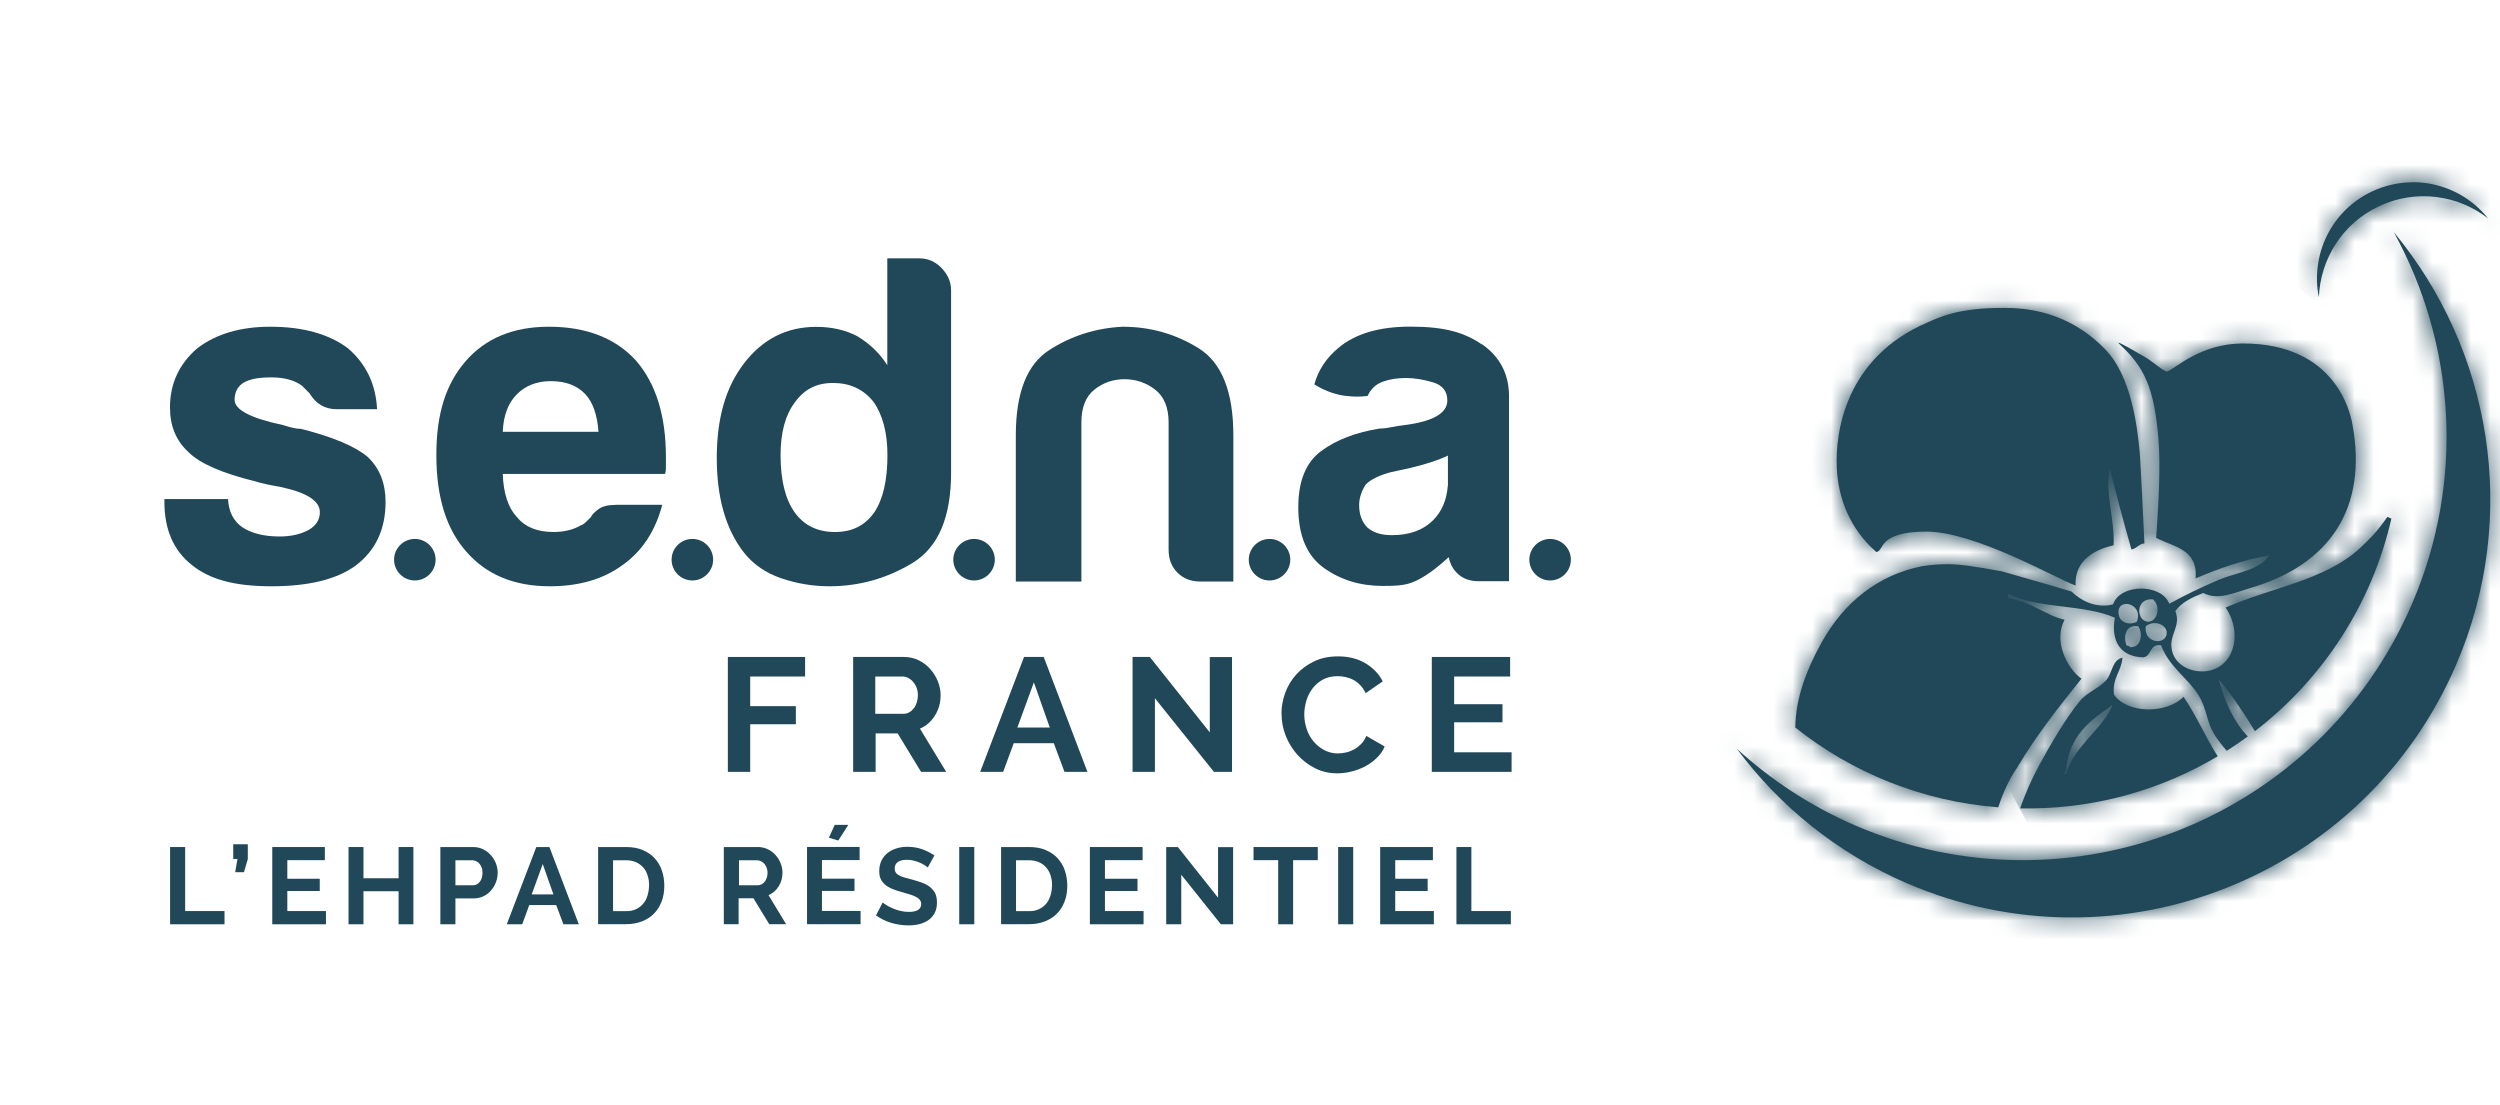 <svg width="129" height="57" viewBox="0 0 129 57" fill="none" xmlns="http://www.w3.org/2000/svg">
<path d="M124.454 9.407C123.771 9.413 123.075 9.563 122.417 9.87C120.299 10.854 119.208 13.148 119.653 15.342C119.728 13.374 120.869 11.519 122.774 10.635C124.673 9.745 126.829 10.059 128.383 11.268C127.437 10.077 125.995 9.4 124.504 9.4H124.447" fill="#214858"/>
<mask id="mask0_1550_2431" style="mask-type:luminance" maskUnits="userSpaceOnUse" x="119" y="9" width="10" height="7">
<path d="M124.456 9.407C123.772 9.413 123.077 9.563 122.419 9.87C120.3 10.854 119.21 13.148 119.655 15.342C119.73 13.374 120.871 11.519 122.776 10.635C124.675 9.745 126.831 10.059 128.385 11.268C127.439 10.077 125.997 9.4 124.506 9.4H124.449" fill="white"/>
</mask>
<g mask="url(#mask0_1550_2431)">
<path d="M122.974 4.903L116.283 12.919L124.617 19.875L131.307 11.858L122.974 4.903Z" fill="#214858"/>
</g>
<path d="M124.456 31.167C119.68 42.254 106.82 47.368 95.74 42.599C93.427 41.596 91.378 40.242 89.623 38.638C91.81 41.583 94.781 44.015 98.391 45.575C109.34 50.288 122.024 45.237 126.737 34.301C130.053 26.599 128.53 18.025 123.522 11.983C126.662 17.686 127.232 24.731 124.456 31.167Z" fill="#214858"/>
<mask id="mask1_1550_2431" style="mask-type:luminance" maskUnits="userSpaceOnUse" x="89" y="11" width="40" height="37">
<path d="M124.458 31.166C119.682 42.253 106.822 47.367 95.742 42.598C93.429 41.595 91.38 40.241 89.625 38.637C91.812 41.582 94.783 44.014 98.393 45.575C109.342 50.287 122.026 45.236 126.739 34.3C130.055 26.598 128.532 18.024 123.524 11.982C126.664 17.686 127.234 24.73 124.458 31.166Z" fill="white"/>
</mask>
<g mask="url(#mask1_1550_2431)">
<path d="M106.214 -7.894L70.769 34.572L113.447 70.193L148.891 27.727L106.214 -7.894Z" fill="#214858"/>
</g>
<path d="M99.442 16.645C95.249 18.45 94.685 22.26 94.779 24.172C94.854 25.626 95.387 27.224 96.816 28.484C97.254 28.434 96.853 27.437 99.398 27.431C101.942 27.431 106.185 29.9 107.1 30.213C107.031 28.847 108.197 28.333 109.062 28.133C109.118 26.735 108.61 25.507 108.867 24.166C109.218 25.582 109.588 26.98 109.983 28.352C110.265 28.302 110.353 28.07 110.653 28.039C110.61 27.08 110.453 23.859 110.409 23.338C110.284 22.022 109.983 19.434 108.648 18.049C106.711 16.025 104.493 15.887 103.371 15.887C101.015 15.887 100.093 16.363 99.442 16.645Z" fill="#214858"/>
<mask id="mask2_1550_2431" style="mask-type:luminance" maskUnits="userSpaceOnUse" x="94" y="15" width="17" height="16">
<path d="M99.442 16.645C95.249 18.45 94.685 22.26 94.779 24.172C94.854 25.626 95.387 27.224 96.816 28.484C97.254 28.434 96.853 27.437 99.398 27.431C101.942 27.431 106.185 29.9 107.1 30.213C107.031 28.847 108.197 28.333 109.062 28.133C109.118 26.735 108.61 25.507 108.867 24.166C109.218 25.582 109.588 26.98 109.983 28.352C110.265 28.302 110.353 28.07 110.653 28.039C110.61 27.08 110.453 23.859 110.409 23.338C110.284 22.022 109.983 19.434 108.648 18.049C106.711 16.025 104.493 15.887 103.371 15.887C101.015 15.887 100.093 16.363 99.442 16.645Z" fill="white"/>
</mask>
<g mask="url(#mask2_1550_2431)">
<path d="M107.148 9.284L88.746 19.035L98.178 36.833L116.579 27.082L107.148 9.284Z" fill="#214858"/>
</g>
<path d="M109.006 36.381C108.529 37.578 107.063 38.462 106.599 39.922C106.568 40.01 106.53 39.96 106.53 39.91C106.53 39.878 106.555 39.772 106.605 39.772C106.749 37.973 107.834 37.177 109.006 36.381ZM108.686 35.084C108.335 35.51 107.69 35.723 107.326 36.168C106.612 37.033 105.86 38.318 105.227 39.477C104.851 40.166 104.506 40.944 104.236 41.715C104.431 41.715 104.625 41.715 104.819 41.715C108.335 41.677 111.613 40.699 114.433 39.026C113.813 38.054 113.343 36.939 112.672 35.955C111.832 36.826 109.783 36.857 109.081 35.842C108.981 34.965 109.469 34.664 109.52 33.931C108.974 34.069 109.006 34.714 108.692 35.084" fill="#214858"/>
<mask id="mask3_1550_2431" style="mask-type:luminance" maskUnits="userSpaceOnUse" x="104" y="33" width="11" height="9">
<path d="M109.002 36.382C108.525 37.579 107.059 38.463 106.595 39.923C106.564 40.011 106.526 39.961 106.526 39.91C106.526 39.879 106.551 39.773 106.601 39.773C106.746 37.974 107.83 37.178 109.002 36.382ZM108.682 35.085C108.331 35.511 107.686 35.724 107.322 36.169C106.608 37.034 105.856 38.319 105.223 39.478C104.847 40.167 104.502 40.945 104.232 41.715C104.427 41.715 104.621 41.715 104.815 41.715C108.331 41.678 111.609 40.7 114.429 39.027C113.809 38.055 113.339 36.94 112.668 35.956C111.828 36.827 109.779 36.858 109.077 35.843C108.977 34.966 109.466 34.665 109.516 33.932C108.97 34.069 109.002 34.715 108.688 35.085" fill="white"/>
</mask>
<g mask="url(#mask3_1550_2431)">
<path d="M112.182 29.72L100.996 35.648L106.454 45.948L117.64 40.02L112.182 29.72Z" fill="#214858"/>
</g>
<path d="M109.89 33.385C109.89 33.31 109.796 33.329 109.734 33.31C109.539 32.834 109.69 32.207 110.335 32.314C110.567 32.652 110.517 33.385 109.965 33.392H109.947C109.947 33.392 109.909 33.392 109.89 33.392M110.718 32.314C111.213 31.931 111.908 32.288 111.789 32.758C111.739 32.972 111.545 33.078 111.338 33.084C111.012 33.084 110.649 32.828 110.724 32.314M109.345 31.793C109.076 30.791 110.649 31.054 110.26 32.088C110.135 32.144 110.022 32.169 109.909 32.169H109.903C109.615 32.169 109.395 31.994 109.345 31.787M110.799 32.075C110.222 32.007 110.185 30.841 111.094 30.928C111.526 31.298 111.313 32.075 110.849 32.082C110.83 32.082 110.812 32.082 110.799 32.082M109.332 17.724C110.661 18.952 111.169 20.005 111.382 22.744C111.47 23.897 111.419 25.601 111.257 27.751C112.153 28.227 113.419 28.321 113.293 29.844C114.465 29.355 115.669 28.898 117.098 28.66C116.54 29.45 115.418 29.531 114.515 29.907C113.594 30.296 112.723 30.722 111.933 31.154C111.545 30.114 109.408 30.095 109.032 31.186C108.142 31.411 107.352 30.979 106.888 30.521C105.823 30.195 103.291 29.487 103.297 29.481C102.508 29.337 102.081 29.268 101.542 29.192C100.953 29.111 100.233 29.055 99.167 29.218C96.924 29.663 95.144 31.079 93.997 33.147C93.22 34.545 92.656 36.011 92.637 37.54C95.557 39.865 99.167 41.351 103.109 41.658C103.498 40.417 104.081 39.615 104.081 39.615C105.058 37.96 106.23 36.487 107.402 35.021C106.681 34.501 105.936 33.109 106.531 31.975C105.61 31.787 104.789 31.029 103.617 30.866V30.634C105.09 31.417 107.571 31.173 109.126 31.875C108.913 33.103 109.426 33.893 110.598 33.918C111.043 33.849 110.899 33.21 111.507 33.297C111.952 34.444 112.892 34.983 113.444 35.873C113.87 36.563 113.857 37.215 114.227 37.847C114.371 38.092 114.635 38.43 114.898 38.744C115.268 38.505 115.631 38.261 115.988 37.998C115.293 37.29 114.779 36.206 114.503 35.09C115.205 35.886 115.781 36.801 116.352 37.728C119.843 35.046 122.381 31.192 123.396 26.761C123.327 26.73 123.258 26.704 123.189 26.673C122.594 27.513 122.299 27.789 121.76 28.296C119.98 29.938 117.229 30.308 114.841 31.348C115.8 32.765 115.211 34.62 113.657 34.645C112.88 34.657 112.052 34.188 112.04 33.285C112.027 32.671 112.529 32.238 112.247 31.53C112.579 31.073 113.118 30.822 113.688 30.596C114.44 30.991 115.268 30.596 116.126 30.339C120.206 29.149 122.199 26.222 121.378 21.86C121.271 21.296 120.513 17.724 115.744 17.724C115.725 17.724 115.706 17.724 115.681 17.724C113.569 17.742 112.278 18.983 111.846 19.165C111.701 19.228 111.169 18.714 110.667 18.413C110.166 18.118 109.395 17.68 109.314 17.68C109.301 17.68 109.307 17.692 109.339 17.724" fill="#214858"/>
<mask id="mask4_1550_2431" style="mask-type:luminance" maskUnits="userSpaceOnUse" x="92" y="17" width="32" height="25">
<path d="M109.89 33.383C109.89 33.308 109.796 33.327 109.734 33.308C109.539 32.832 109.69 32.205 110.335 32.312C110.567 32.65 110.517 33.383 109.965 33.39H109.947C109.947 33.39 109.909 33.39 109.89 33.39M110.718 32.312C111.213 31.929 111.908 32.286 111.789 32.757C111.739 32.97 111.545 33.076 111.338 33.083C111.012 33.083 110.649 32.825 110.724 32.312M109.345 31.791C109.076 30.789 110.649 31.052 110.26 32.086C110.135 32.142 110.022 32.167 109.909 32.167H109.903C109.615 32.167 109.395 31.992 109.345 31.785M110.799 32.074C110.222 32.005 110.185 30.839 111.094 30.927C111.526 31.296 111.313 32.074 110.849 32.08C110.83 32.08 110.812 32.08 110.799 32.08M109.332 17.722C110.661 18.95 111.169 20.003 111.382 22.742C111.47 23.895 111.419 25.599 111.257 27.749C112.153 28.225 113.419 28.319 113.293 29.842C114.465 29.354 115.669 28.896 117.098 28.658C116.54 29.448 115.418 29.529 114.515 29.905C113.594 30.294 112.723 30.72 111.933 31.152C111.545 30.112 109.408 30.093 109.032 31.183C108.142 31.409 107.352 30.977 106.888 30.519C105.823 30.193 103.291 29.485 103.297 29.479C102.508 29.335 102.081 29.266 101.542 29.191C100.953 29.109 100.233 29.053 99.167 29.216C96.924 29.661 95.144 31.077 93.997 33.145C93.22 34.543 92.656 36.009 92.637 37.538C95.557 39.864 99.167 41.349 103.109 41.656C103.498 40.415 104.081 39.613 104.081 39.613C105.058 37.958 106.23 36.486 107.402 35.019C106.681 34.499 105.936 33.108 106.531 31.973C105.61 31.785 104.789 31.027 103.617 30.864V30.632C105.09 31.415 107.571 31.171 109.126 31.873C108.913 33.101 109.426 33.891 110.598 33.916C111.043 33.847 110.899 33.208 111.507 33.296C111.952 34.443 112.892 34.981 113.444 35.871C113.87 36.561 113.857 37.213 114.227 37.846C114.371 38.09 114.635 38.428 114.898 38.742C115.268 38.504 115.631 38.259 115.988 37.996C115.293 37.288 114.779 36.203 114.503 35.088C115.205 35.884 115.781 36.799 116.352 37.727C119.843 35.044 122.381 31.19 123.396 26.759C123.327 26.728 123.258 26.703 123.189 26.671C122.594 27.511 122.299 27.787 121.76 28.294C119.98 29.936 117.229 30.306 114.841 31.346C115.8 32.763 115.211 34.618 113.657 34.643C112.88 34.656 112.052 34.185 112.04 33.283C112.027 32.669 112.529 32.236 112.247 31.528C112.579 31.071 113.118 30.82 113.688 30.594C114.44 30.989 115.268 30.594 116.126 30.337C120.206 29.147 122.199 26.22 121.378 21.858C121.271 21.294 120.513 17.722 115.744 17.722C115.725 17.722 115.706 17.722 115.681 17.722C113.569 17.74 112.278 18.981 111.846 19.163C111.701 19.226 111.169 18.712 110.667 18.411C110.166 18.116 109.395 17.678 109.314 17.678C109.301 17.678 109.307 17.69 109.339 17.722" fill="white"/>
</mask>
<g mask="url(#mask4_1550_2431)">
<path d="M116.634 4.968L82.699 22.951L99.364 54.4L133.299 36.417L116.634 4.968Z" fill="#214858"/>
</g>
<mask id="mask5_1550_2431" style="mask-type:luminance" maskUnits="userSpaceOnUse" x="0" y="0" width="129" height="57">
<path d="M128.784 0H0V57H128.784V0Z" fill="white"/>
</mask>
<g mask="url(#mask5_1550_2431)">
<path d="M22.477 28.88C22.477 29.469 21.995 29.952 21.406 29.952C20.817 29.952 20.334 29.469 20.334 28.88C20.334 28.291 20.817 27.809 21.406 27.809C21.995 27.809 22.477 28.291 22.477 28.88Z" fill="#214858"/>
<path d="M36.798 28.88C36.798 29.469 36.315 29.952 35.726 29.952C35.137 29.952 34.654 29.469 34.654 28.88C34.654 28.291 35.131 27.809 35.726 27.809C36.321 27.809 36.798 28.291 36.798 28.88Z" fill="#214858"/>
<path d="M51.333 28.88C51.333 29.469 50.85 29.952 50.261 29.952C49.672 29.952 49.19 29.469 49.19 28.88C49.19 28.291 49.672 27.809 50.261 27.809C50.85 27.809 51.333 28.291 51.333 28.88Z" fill="#214858"/>
<path d="M66.579 28.88C66.579 29.469 66.096 29.952 65.507 29.952C64.918 29.952 64.436 29.469 64.436 28.88C64.436 28.291 64.918 27.809 65.507 27.809C66.096 27.809 66.579 28.291 66.579 28.88Z" fill="#214858"/>
<path d="M81.057 28.88C81.057 29.469 80.575 29.952 79.986 29.952C79.397 29.952 78.914 29.469 78.914 28.88C78.914 28.291 79.397 27.809 79.986 27.809C80.575 27.809 81.057 28.291 81.057 28.88Z" fill="#214858"/>
<path d="M8.777 47.693V43.707H9.554V47.01H11.585V47.693H8.777Z" fill="#214858"/>
<path d="M12.135 45.006L12.255 44.323H12.035V43.565H12.787V44.329L12.587 45.006H12.135Z" fill="#214858"/>
<path d="M16.819 47.01V47.693H14.049V43.707H16.762V44.384H14.826V45.343H16.499V45.976H14.826V47.01H16.819Z" fill="#214858"/>
<path d="M21.331 43.707V47.693H20.567V45.988H18.755V47.693H17.984V43.707H18.755V45.318H20.567V43.707H21.331Z" fill="#214858"/>
<path d="M22.723 47.693V43.707H24.415C24.596 43.707 24.766 43.745 24.922 43.82C25.079 43.895 25.211 43.995 25.323 44.121C25.436 44.246 25.524 44.39 25.587 44.547C25.649 44.703 25.681 44.867 25.681 45.029C25.681 45.199 25.649 45.362 25.593 45.518C25.53 45.681 25.449 45.819 25.342 45.944C25.236 46.07 25.104 46.17 24.948 46.245C24.797 46.32 24.628 46.358 24.44 46.358H23.5V47.693H22.723ZM23.5 45.681H24.396C24.54 45.681 24.659 45.625 24.753 45.506C24.847 45.393 24.897 45.23 24.897 45.036C24.897 44.935 24.885 44.841 24.854 44.766C24.822 44.685 24.785 44.616 24.734 44.559C24.684 44.503 24.628 44.465 24.565 44.434C24.503 44.409 24.434 44.39 24.365 44.39H23.5V45.681Z" fill="#214858"/>
<path d="M27.667 43.707H28.35L29.867 47.693H29.071L28.701 46.703H27.31L26.946 47.693H26.15L27.673 43.707H27.667ZM28.557 46.151L28.006 44.584L27.435 46.151H28.557Z" fill="#214858"/>
<path d="M30.863 47.693V43.707H32.311C32.637 43.707 32.925 43.757 33.17 43.864C33.414 43.97 33.621 44.108 33.784 44.29C33.947 44.472 34.072 44.678 34.154 44.923C34.235 45.167 34.279 45.424 34.279 45.694C34.279 45.995 34.235 46.27 34.141 46.515C34.047 46.759 33.915 46.972 33.746 47.142C33.571 47.317 33.37 47.449 33.126 47.542C32.881 47.637 32.612 47.687 32.311 47.687H30.863V47.693ZM33.495 45.694C33.495 45.506 33.47 45.33 33.414 45.167C33.364 45.004 33.289 44.866 33.182 44.754C33.082 44.641 32.956 44.547 32.806 44.484C32.656 44.422 32.493 44.39 32.305 44.39H31.634V47.016H32.305C32.499 47.016 32.668 46.985 32.812 46.916C32.963 46.847 33.082 46.753 33.182 46.64C33.282 46.521 33.358 46.383 33.408 46.22C33.458 46.057 33.489 45.888 33.489 45.7" fill="#214858"/>
<path d="M37.349 47.693V43.707H39.11C39.291 43.707 39.461 43.745 39.617 43.82C39.774 43.895 39.906 43.995 40.018 44.121C40.131 44.246 40.219 44.39 40.282 44.547C40.344 44.703 40.376 44.867 40.376 45.029C40.376 45.286 40.313 45.525 40.181 45.731C40.05 45.944 39.88 46.095 39.655 46.189L40.563 47.687H39.692L38.878 46.352H38.113V47.687H37.336L37.349 47.693ZM38.126 45.681H39.097C39.166 45.681 39.235 45.662 39.298 45.631C39.36 45.6 39.41 45.55 39.461 45.493C39.504 45.437 39.542 45.368 39.567 45.286C39.592 45.211 39.605 45.123 39.605 45.036C39.605 44.948 39.592 44.854 39.561 44.779C39.529 44.703 39.492 44.635 39.442 44.572C39.392 44.516 39.335 44.472 39.266 44.44C39.204 44.409 39.135 44.39 39.066 44.39H38.132V45.681H38.126Z" fill="#214858"/>
<path d="M44.406 47.011V47.688H41.643V43.702H44.356V44.379H42.413V45.338H44.093V45.971H42.413V47.005H44.406V47.011ZM43.253 43.37L42.771 43.226L43.072 42.562H43.773L43.253 43.376V43.37Z" fill="#214858"/>
<path d="M47.865 44.754C47.865 44.754 47.789 44.692 47.721 44.648C47.652 44.604 47.564 44.56 47.47 44.516C47.37 44.472 47.263 44.435 47.15 44.41C47.038 44.378 46.918 44.366 46.799 44.366C46.586 44.366 46.423 44.404 46.323 44.485C46.217 44.56 46.166 44.673 46.166 44.817C46.166 44.899 46.185 44.968 46.223 45.024C46.26 45.08 46.317 45.124 46.392 45.168C46.467 45.212 46.561 45.25 46.674 45.281C46.787 45.312 46.918 45.35 47.069 45.387C47.263 45.438 47.439 45.494 47.602 45.557C47.758 45.619 47.896 45.688 48.003 45.782C48.109 45.876 48.197 45.983 48.26 46.102C48.316 46.227 48.347 46.384 48.347 46.566C48.347 46.779 48.31 46.961 48.228 47.111C48.147 47.261 48.04 47.387 47.902 47.481C47.764 47.575 47.608 47.644 47.432 47.688C47.257 47.731 47.069 47.75 46.874 47.75C46.574 47.75 46.279 47.706 45.985 47.619C45.696 47.531 45.433 47.399 45.201 47.236L45.546 46.566C45.577 46.597 45.64 46.641 45.728 46.697C45.815 46.754 45.916 46.804 46.041 46.86C46.16 46.917 46.292 46.961 46.442 46.998C46.586 47.036 46.737 47.054 46.893 47.054C47.319 47.054 47.533 46.917 47.533 46.647C47.533 46.559 47.508 46.49 47.457 46.428C47.407 46.365 47.338 46.315 47.251 46.271C47.163 46.227 47.05 46.183 46.925 46.146C46.799 46.108 46.655 46.071 46.498 46.02C46.31 45.97 46.141 45.914 46.003 45.851C45.865 45.788 45.746 45.72 45.652 45.632C45.558 45.544 45.489 45.45 45.439 45.344C45.389 45.231 45.37 45.099 45.37 44.949C45.37 44.748 45.408 44.566 45.483 44.41C45.558 44.253 45.665 44.121 45.797 44.015C45.928 43.908 46.085 43.833 46.26 43.777C46.436 43.72 46.624 43.695 46.824 43.695C47.106 43.695 47.363 43.739 47.602 43.827C47.84 43.915 48.04 44.021 48.216 44.14L47.871 44.767L47.865 44.754Z" fill="#214858"/>
<path d="M50.273 43.707H49.496V47.693H50.273V43.707Z" fill="#214858"/>
<path d="M51.656 47.693V43.707H53.104C53.43 43.707 53.718 43.757 53.963 43.864C54.207 43.97 54.414 44.108 54.577 44.29C54.74 44.472 54.865 44.678 54.947 44.923C55.028 45.167 55.072 45.424 55.072 45.694C55.072 45.995 55.028 46.27 54.934 46.515C54.84 46.759 54.708 46.972 54.539 47.142C54.37 47.317 54.157 47.449 53.919 47.542C53.681 47.637 53.405 47.687 53.11 47.687H51.663L51.656 47.693ZM54.288 45.694C54.288 45.506 54.263 45.33 54.207 45.167C54.157 45.004 54.075 44.866 53.975 44.754C53.875 44.641 53.749 44.547 53.599 44.484C53.449 44.422 53.286 44.39 53.098 44.39H52.427V47.016H53.098C53.292 47.016 53.461 46.985 53.605 46.916C53.756 46.847 53.875 46.753 53.975 46.64C54.075 46.521 54.151 46.383 54.201 46.22C54.251 46.057 54.282 45.888 54.282 45.7" fill="#214858"/>
<path d="M59.008 47.01V47.693H56.238V43.707H58.958V44.384H57.015V45.343H58.695V45.976H57.015V47.01H59.008Z" fill="#214858"/>
<path d="M60.953 45.136V47.693H60.176V43.707H60.777L62.852 46.32V43.713H63.629V47.693H62.996L60.953 45.136Z" fill="#214858"/>
<path d="M67.997 44.384H66.725V47.693H65.954V44.384H64.682V43.707H67.997V44.384Z" fill="#214858"/>
<path d="M69.826 43.707H69.049V47.693H69.826V43.707Z" fill="#214858"/>
<path d="M73.987 47.01V47.693H71.217V43.707H73.937V44.384H71.994V45.343H73.667V45.976H71.994V47.01H73.987Z" fill="#214858"/>
<path d="M75.152 47.693V43.707H75.923V47.01H77.96V47.693H75.152Z" fill="#214858"/>
<path d="M37.557 39.828V33.899H41.543V34.908H38.71V36.438H41.066V37.371H38.71V39.828H37.557Z" fill="#214858"/>
<path d="M44.023 39.828V33.899H46.643C46.913 33.899 47.17 33.956 47.401 34.069C47.633 34.181 47.834 34.332 47.997 34.52C48.166 34.708 48.298 34.921 48.392 35.153C48.486 35.391 48.536 35.629 48.536 35.867C48.536 36.25 48.442 36.601 48.248 36.914C48.053 37.227 47.796 37.459 47.47 37.597L48.824 39.828H47.527L46.317 37.842H45.183V39.828H44.03H44.023ZM45.177 36.833H46.618C46.725 36.833 46.825 36.807 46.913 36.757C47.007 36.707 47.082 36.638 47.151 36.55C47.22 36.463 47.27 36.362 47.307 36.243C47.345 36.124 47.364 35.999 47.364 35.867C47.364 35.736 47.339 35.598 47.295 35.485C47.251 35.366 47.188 35.266 47.113 35.178C47.038 35.09 46.95 35.028 46.856 34.977C46.756 34.927 46.662 34.908 46.562 34.908H45.164V36.833H45.177Z" fill="#214858"/>
<path d="M52.841 33.899H53.856L56.112 39.828H54.928L54.376 38.349H52.308L51.763 39.828H50.578L52.841 33.899ZM54.169 37.541L53.348 35.209L52.496 37.541H54.169Z" fill="#214858"/>
<path d="M59.593 36.03V39.828H58.44V33.899H59.329L62.425 37.791V33.906H63.572V39.828H62.639L59.593 36.03Z" fill="#214858"/>
<path d="M66.123 36.821C66.123 36.458 66.192 36.1 66.317 35.749C66.449 35.398 66.637 35.079 66.888 34.803C67.138 34.527 67.445 34.302 67.809 34.126C68.172 33.951 68.586 33.869 69.044 33.869C69.589 33.869 70.059 33.988 70.46 34.226C70.855 34.465 71.156 34.778 71.35 35.16L70.466 35.768C70.391 35.599 70.291 35.461 70.184 35.348C70.071 35.235 69.952 35.141 69.827 35.079C69.702 35.01 69.564 34.966 69.426 34.935C69.288 34.903 69.15 34.891 69.019 34.891C68.73 34.891 68.48 34.947 68.26 35.066C68.047 35.185 67.872 35.336 67.727 35.524C67.583 35.712 67.477 35.925 67.408 36.157C67.339 36.395 67.301 36.627 67.301 36.865C67.301 37.128 67.345 37.379 67.427 37.623C67.508 37.868 67.627 38.081 67.784 38.262C67.934 38.444 68.122 38.595 68.335 38.707C68.548 38.82 68.787 38.877 69.037 38.877C69.169 38.877 69.313 38.858 69.457 38.827C69.601 38.795 69.739 38.739 69.871 38.67C70.002 38.595 70.121 38.507 70.234 38.388C70.347 38.275 70.435 38.137 70.504 37.974L71.45 38.519C71.356 38.745 71.218 38.939 71.043 39.108C70.867 39.278 70.673 39.422 70.447 39.541C70.228 39.66 69.99 39.748 69.739 39.81C69.489 39.873 69.244 39.904 69.006 39.904C68.58 39.904 68.198 39.817 67.847 39.635C67.496 39.459 67.195 39.221 66.938 38.939C66.687 38.651 66.487 38.325 66.342 37.962C66.198 37.598 66.129 37.228 66.129 36.846" fill="#214858"/>
<path d="M77.998 38.819V39.828H73.881V33.899H77.923V34.908H75.034V36.337H77.528V37.271H75.034V38.819H77.998Z" fill="#214858"/>
<path d="M8.477 25.753H11.767C11.798 26.398 12.043 26.881 12.494 27.2C12.976 27.52 13.622 27.683 14.43 27.683C15.013 27.683 15.508 27.57 15.928 27.344C16.317 27.119 16.505 26.812 16.505 26.429C16.505 25.846 15.828 25.414 14.474 25.126C13.891 25.026 13.459 24.931 13.171 24.837C11.46 24.418 10.319 23.916 9.736 23.34C9.091 22.757 8.771 21.986 8.771 21.021C8.771 19.799 9.241 18.783 10.175 17.975C11.14 17.235 12.4 16.859 13.948 16.859C15.621 16.859 16.962 17.229 17.959 17.975C18.893 18.783 19.394 19.83 19.457 21.115H17.376C16.762 21.115 16.298 20.839 15.972 20.294C15.841 20.168 15.715 20.037 15.584 19.905C15.195 19.617 14.668 19.473 13.992 19.473C13.315 19.473 12.864 19.567 12.544 19.761C12.256 19.955 12.105 20.244 12.105 20.632C12.105 21.146 12.945 21.585 14.618 21.936C14.813 21.998 14.982 22.049 15.126 22.08C15.27 22.111 15.408 22.13 15.54 22.13C17.182 22.55 18.329 23.032 18.974 23.578C19.588 24.161 19.895 24.931 19.895 25.897C19.895 27.313 19.381 28.41 18.347 29.187C17.382 29.895 15.928 30.252 13.998 30.252C12.068 30.252 10.789 29.883 9.887 29.143C8.953 28.404 8.483 27.319 8.483 25.903V25.759L8.477 25.753Z" fill="#214858"/>
<path d="M31.753 26.047H34.173C33.815 27.401 33.139 28.435 32.142 29.143C31.145 29.883 29.886 30.252 28.369 30.252C26.533 30.252 25.098 29.657 24.064 28.466C23.029 27.307 22.516 25.646 22.516 23.484C22.516 21.322 23.017 19.811 24.014 18.652C25.041 17.461 26.477 16.859 28.319 16.859C30.249 16.859 31.753 17.442 32.813 18.602C33.847 19.792 34.361 21.453 34.361 23.584V24.117C34.361 24.28 34.342 24.392 34.31 24.455H25.944C25.975 25.452 26.22 26.198 26.671 26.68C27.091 27.194 27.717 27.451 28.557 27.451C29.102 27.451 29.573 27.338 29.961 27.113C30.055 27.081 30.143 27.025 30.224 26.943C30.306 26.862 30.393 26.774 30.494 26.68C30.525 26.586 30.644 26.454 30.857 26.291C31.064 26.128 31.365 26.053 31.753 26.053M25.95 22.28H30.882C30.82 21.409 30.594 20.764 30.206 20.344C29.786 19.893 29.19 19.667 28.413 19.667C27.705 19.667 27.122 19.893 26.671 20.344C26.22 20.795 25.975 21.441 25.944 22.28" fill="#214858"/>
<path d="M45.792 13.331H47.434C47.885 13.331 48.273 13.5 48.593 13.839C48.913 14.177 49.076 14.553 49.076 14.973V24.399C49.076 26.686 48.418 28.234 47.095 29.043C45.773 29.845 44.338 30.252 42.796 30.252C41.956 30.252 41.135 30.115 40.327 29.845C39.518 29.569 38.879 29.131 38.39 28.516C37.456 27.326 36.986 25.696 36.986 23.634C36.986 21.572 37.45 19.974 38.39 18.752C39.355 17.492 40.596 16.866 42.113 16.866C42.921 16.866 43.63 17.029 44.237 17.348C44.883 17.737 45.397 18.232 45.785 18.846V13.337L45.792 13.331ZM40.277 23.484C40.277 24.775 40.521 25.759 41.004 26.436C41.486 27.113 42.182 27.451 43.084 27.451C43.987 27.451 44.632 27.113 45.115 26.436C45.566 25.759 45.792 24.775 45.792 23.484C45.792 22.325 45.547 21.403 45.065 20.726C44.551 20.081 43.855 19.761 42.984 19.761C42.113 19.761 41.486 20.1 41.004 20.776C40.521 21.422 40.277 22.325 40.277 23.484Z" fill="#214858"/>
<path d="M63.634 30.008H61.942C61.46 30.008 61.065 29.858 60.758 29.55C60.45 29.243 60.3 28.849 60.3 28.366V21.792C60.3 21.021 60.062 20.457 59.598 20.099C59.128 19.742 58.608 19.567 58.025 19.567C57.442 19.567 56.928 19.742 56.477 20.099C56.026 20.457 55.8 21.021 55.8 21.792V30.008H52.416V22.468C52.416 20.275 52.986 18.808 54.133 18.069C55.274 17.329 56.54 16.928 57.931 16.859C59.347 16.859 60.657 17.229 61.848 17.969C63.039 18.708 63.641 20.212 63.641 22.462V30.002L63.634 30.008Z" fill="#214858"/>
<path d="M76.468 17.775C75.566 17.161 74.576 16.854 72.77 16.854C71.16 16.854 69.919 17.223 69.048 17.963C68.434 18.477 68.026 19.097 67.82 19.83C67.82 19.83 68.521 20.319 69.424 20.426C70.145 20.514 70.571 20.426 70.571 20.426C70.734 20.069 70.991 19.83 71.342 19.699C71.699 19.567 72.1 19.505 72.551 19.505C72.971 19.505 73.429 19.58 73.93 19.724C74.425 19.868 74.682 20.181 74.682 20.664C74.682 21.309 73.974 21.729 72.557 21.924C72.269 21.955 72.006 21.999 71.78 22.043C71.555 22.093 71.36 22.112 71.198 22.112C69.975 22.306 68.966 22.688 68.177 23.271C67.387 23.854 66.992 24.819 66.992 26.173C66.992 27.62 67.425 28.661 68.296 29.294C69.167 29.921 70.182 30.234 71.342 30.234C71.924 30.234 72.363 30.221 72.764 30.09C73.441 29.87 74.199 29.262 74.751 28.749C74.814 29.056 74.939 29.313 75.146 29.532C75.434 29.839 75.81 29.989 76.268 29.989H77.866V20.463C77.866 19.304 77.396 18.401 76.462 17.756M74.707 25.064C74.651 25.803 74.394 26.398 73.949 26.843C73.435 27.357 72.727 27.614 71.824 27.614C71.273 27.614 70.859 27.483 70.564 27.226C70.276 26.937 70.132 26.549 70.132 26.066C70.132 25.709 70.245 25.358 70.471 25.001C70.727 24.744 71.147 24.537 71.73 24.374L72.84 24.13C73.635 23.935 74.262 23.729 74.713 23.509V25.057L74.707 25.064Z" fill="#214858"/>
</g>
</svg>
